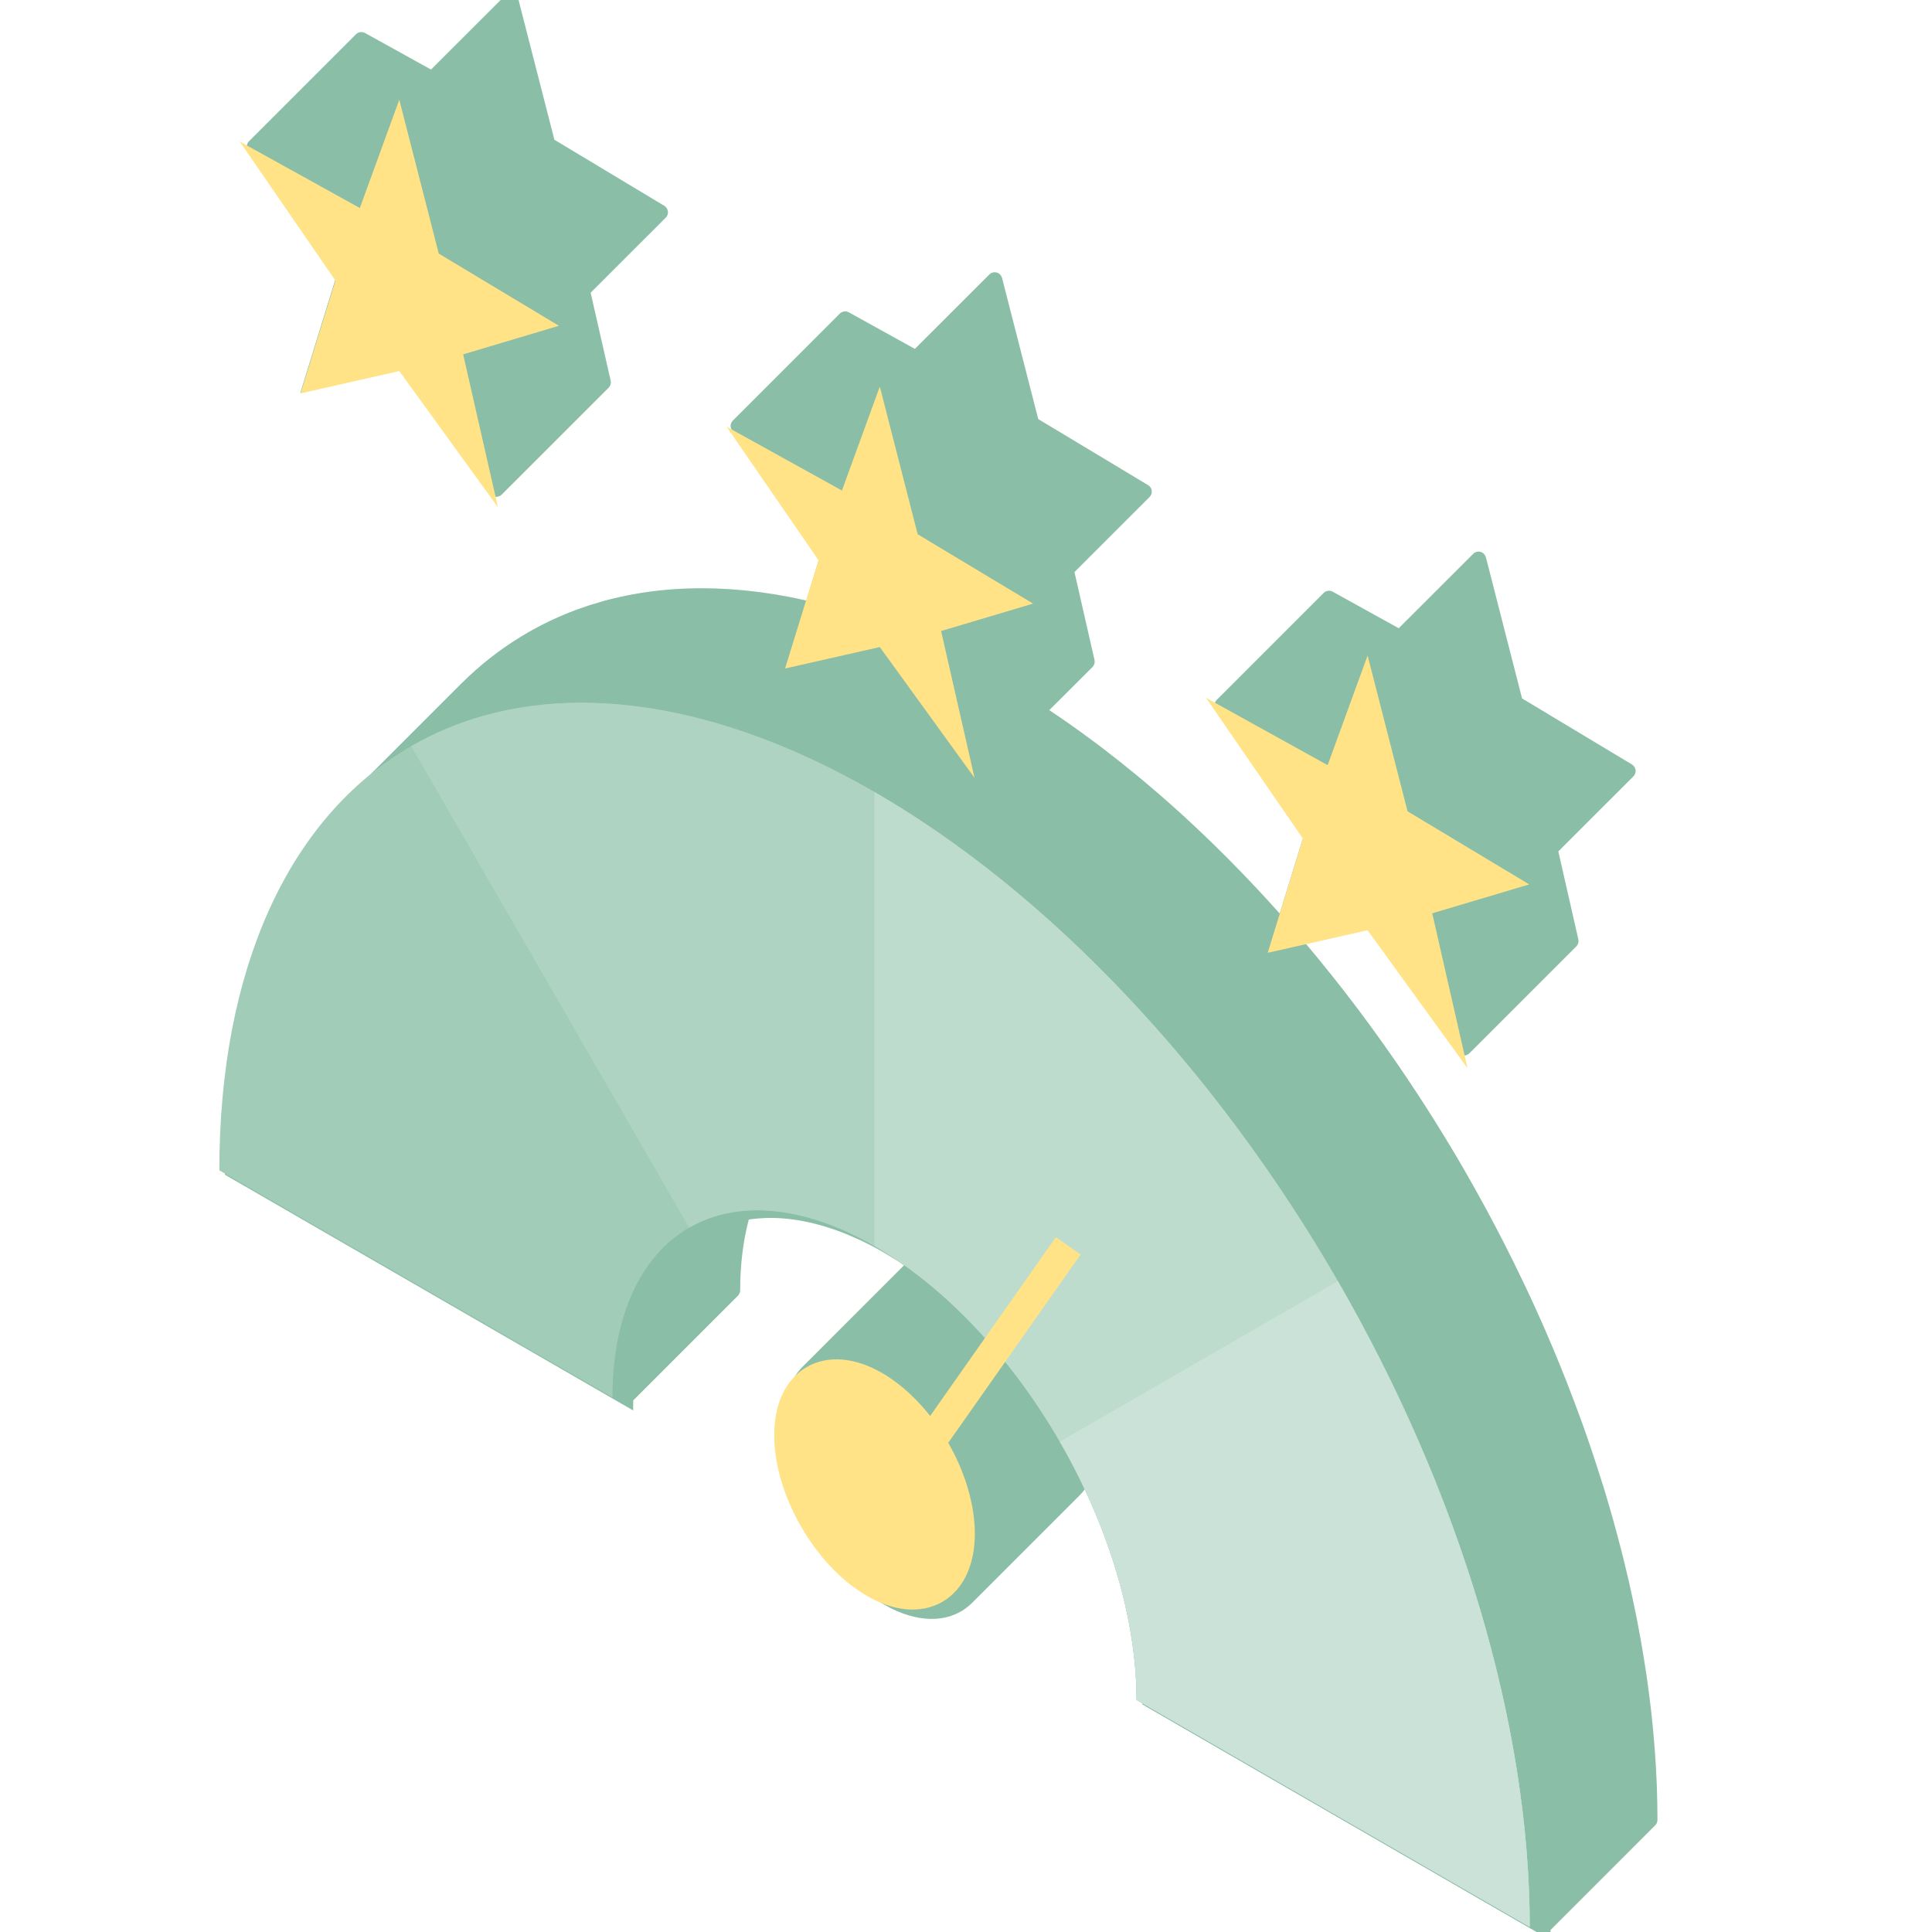 <svg width="70" height="70" viewBox="0 0 70 70" fill="none" xmlns="http://www.w3.org/2000/svg">
<g clip-path="url(#clip0_76_529)">
<path d="M59.779 65.939C59.779 58.669 57.278 50.253 52.826 42.542C48.374 34.831 42.336 28.457 36.04 24.822C29.744 21.186 23.706 20.588 19.254 23.159C14.802 25.729 12.301 31.257 12.301 38.527L26.544 46.751C26.544 43.843 27.545 41.632 29.326 40.603C31.106 39.575 33.522 39.815 36.04 41.269C38.559 42.723 40.974 45.272 42.755 48.357C44.535 51.441 45.536 54.807 45.536 57.715L59.779 65.939Z" fill="#A1CCB8"/>
<path d="M59.779 65.939C59.779 60.517 58.387 54.414 55.779 48.4C53.17 42.386 49.462 36.732 45.125 32.153C40.787 27.574 36.014 24.275 31.409 22.674C26.804 21.073 22.574 21.242 19.254 23.159L29.326 40.603C30.654 39.837 32.346 39.769 34.188 40.41C36.03 41.05 37.939 42.37 39.674 44.201C41.409 46.033 42.892 48.294 43.935 50.7C44.979 53.105 45.536 55.547 45.536 57.715L59.779 65.939Z" fill="#AFD3C3"/>
<path d="M59.779 65.939C59.779 62.339 59.165 58.42 57.972 54.406C56.779 50.391 55.031 46.36 52.826 42.542C50.622 38.724 48.005 35.194 45.125 32.153C42.245 29.113 39.158 26.621 36.04 24.822L36.04 41.269C37.287 41.989 38.522 42.985 39.674 44.201C40.826 45.417 41.873 46.829 42.755 48.357C43.636 49.884 44.336 51.496 44.813 53.102C45.29 54.708 45.536 56.276 45.536 57.715L59.779 65.939Z" fill="#BDDCCD"/>
<path d="M59.779 65.939C59.779 62.34 59.165 58.42 57.972 54.406C56.779 50.392 55.031 46.36 52.826 42.542L42.755 48.357C43.636 49.884 44.336 51.497 44.813 53.102C45.29 54.708 45.536 56.276 45.536 57.716L59.779 65.939Z" fill="#CAE2D7"/>
<path d="M36.04 46.344C36.679 46.713 37.273 47.28 37.766 47.949L37.97 48.242C38.676 49.303 39.126 50.565 39.126 51.689C39.126 53.657 37.744 54.455 36.04 53.471C34.336 52.487 32.954 50.094 32.954 48.126C32.954 46.158 34.335 45.36 36.04 46.344Z" fill="#8FC2AB" stroke="#8FC2AB" stroke-width="1.096"/>
<path d="M38.131 48.271L43.058 41.262" stroke="#8FC2AB" stroke-width="1.096"/>
<path d="M18.51 0.017L19.849 5.24L23.928 7.691L20.677 8.661L21.858 13.852L18.51 9.227L15.161 9.985L16.342 6.158L13.091 1.435L17.17 3.694L18.51 0.017Z" fill="#8BBEA7"/>
<path d="M36.04 10.138L37.38 15.361L41.459 17.812L38.208 18.782L39.389 23.973L36.04 19.349L32.691 20.106L33.873 16.279L30.622 11.556L34.7 13.815L36.04 10.138Z" fill="#8BBEA7"/>
<path d="M53.571 20.26L54.91 25.483L58.989 27.934L55.738 28.903L56.919 34.094L53.571 29.47L50.222 30.227L51.403 26.4L48.152 21.677L52.231 23.936L53.571 20.26Z" fill="#8BBEA7"/>
<path d="M36.043 9.865C36.066 9.865 36.09 9.867 36.113 9.874C36.138 9.881 36.162 9.892 36.183 9.905C36.185 9.906 36.186 9.906 36.187 9.907C36.192 9.91 36.195 9.914 36.199 9.917C36.215 9.928 36.23 9.941 36.244 9.956C36.248 9.961 36.252 9.967 36.256 9.972C36.267 9.987 36.278 10.002 36.286 10.019C36.289 10.027 36.292 10.035 36.295 10.043C36.298 10.052 36.304 10.06 36.306 10.07L37.617 15.184L41.599 17.578L41.626 17.598C41.631 17.603 41.638 17.605 41.643 17.61L41.649 17.616C41.664 17.631 41.677 17.648 41.688 17.666C41.69 17.668 41.693 17.67 41.694 17.673C41.695 17.674 41.695 17.676 41.696 17.677C41.707 17.697 41.715 17.718 41.721 17.74C41.723 17.745 41.724 17.751 41.725 17.756C41.727 17.764 41.729 17.772 41.73 17.78C41.731 17.788 41.73 17.797 41.73 17.805C41.73 17.816 41.731 17.826 41.73 17.836C41.729 17.85 41.726 17.864 41.722 17.878C41.72 17.886 41.72 17.894 41.718 17.902C41.71 17.924 41.698 17.944 41.685 17.964C41.684 17.966 41.684 17.969 41.682 17.971L41.652 18.006L38.93 20.727L39.656 23.913C39.657 23.915 39.656 23.918 39.656 23.921C39.659 23.938 39.662 23.954 39.662 23.971C39.662 23.977 39.662 23.983 39.662 23.988C39.66 24.03 39.647 24.071 39.626 24.108C39.625 24.11 39.623 24.112 39.622 24.114C39.611 24.133 39.599 24.152 39.583 24.168L38.018 25.73C38.104 25.787 38.189 25.845 38.274 25.903C38.316 25.931 38.358 25.959 38.399 25.988C38.464 26.032 38.529 26.076 38.593 26.121C38.624 26.142 38.653 26.163 38.683 26.184C38.791 26.259 38.898 26.335 39.006 26.412C39.083 26.467 39.16 26.523 39.238 26.58C39.335 26.65 39.431 26.721 39.528 26.793C39.604 26.849 39.68 26.905 39.756 26.962C39.838 27.024 39.92 27.087 40.003 27.15C40.362 27.425 40.72 27.708 41.075 27.999C41.106 28.024 41.137 28.049 41.168 28.075C41.41 28.274 41.65 28.478 41.89 28.684C41.928 28.717 41.968 28.749 42.006 28.782C42.258 29.001 42.508 29.224 42.758 29.451C42.798 29.488 42.839 29.525 42.88 29.562C43.401 30.039 43.917 30.533 44.426 31.044C44.478 31.095 44.529 31.146 44.58 31.198C45.185 31.81 45.782 32.444 46.367 33.1L47.224 30.322L44.05 25.71C44.027 25.677 44.013 25.64 44.007 25.603C44.006 25.6 44.004 25.596 44.004 25.593C44.003 25.589 44.003 25.585 44.003 25.581C43.999 25.545 44.003 25.508 44.013 25.473C44.015 25.468 44.018 25.462 44.02 25.457C44.026 25.443 44.032 25.429 44.04 25.416C44.042 25.413 44.043 25.409 44.045 25.406C44.055 25.39 44.068 25.374 44.082 25.36L47.958 21.484L48.005 21.446C48.009 21.444 48.013 21.442 48.017 21.44L48.03 21.431C48.045 21.424 48.061 21.419 48.077 21.415C48.081 21.414 48.084 21.411 48.089 21.41C48.114 21.404 48.141 21.402 48.168 21.404C48.171 21.404 48.174 21.404 48.176 21.404C48.185 21.405 48.194 21.407 48.203 21.409C48.211 21.41 48.219 21.412 48.227 21.414C48.239 21.417 48.249 21.423 48.261 21.427C48.269 21.431 48.277 21.433 48.285 21.437L50.678 22.762L53.377 20.066L53.413 20.035C53.416 20.032 53.42 20.031 53.424 20.029L53.434 20.021C53.45 20.012 53.466 20.005 53.483 20C53.486 19.999 53.489 19.998 53.492 19.997C53.512 19.991 53.533 19.987 53.553 19.986C53.56 19.986 53.566 19.986 53.573 19.986C53.596 19.986 53.62 19.988 53.643 19.995C53.669 20.002 53.692 20.013 53.714 20.026C53.715 20.027 53.716 20.027 53.718 20.028C53.722 20.031 53.725 20.035 53.729 20.038C53.745 20.049 53.761 20.062 53.774 20.077C53.779 20.082 53.782 20.088 53.786 20.093C53.797 20.108 53.808 20.123 53.816 20.14C53.82 20.148 53.822 20.156 53.825 20.164C53.828 20.173 53.834 20.181 53.837 20.191L55.147 25.305L59.13 27.699C59.139 27.705 59.147 27.713 59.156 27.719C59.161 27.724 59.168 27.726 59.174 27.731L59.179 27.737C59.195 27.753 59.209 27.77 59.221 27.789C59.222 27.791 59.223 27.792 59.224 27.794C59.228 27.799 59.228 27.806 59.231 27.811C59.238 27.825 59.244 27.839 59.249 27.854C59.252 27.864 59.254 27.873 59.256 27.883C59.257 27.889 59.26 27.895 59.261 27.901C59.261 27.91 59.26 27.918 59.261 27.927C59.261 27.937 59.261 27.947 59.261 27.957C59.259 27.971 59.256 27.985 59.253 27.999C59.251 28.007 59.251 28.015 59.248 28.023C59.24 28.044 59.23 28.065 59.218 28.084C59.216 28.087 59.215 28.09 59.213 28.093L59.182 28.128L56.461 30.848L57.186 34.034C57.187 34.036 57.186 34.039 57.186 34.042C57.19 34.059 57.192 34.075 57.192 34.093C57.192 34.098 57.192 34.103 57.192 34.109C57.189 34.175 57.163 34.239 57.113 34.289L53.237 38.165C53.221 38.181 53.202 38.193 53.182 38.205C53.176 38.209 53.169 38.211 53.163 38.215C53.148 38.222 53.134 38.228 53.118 38.233C53.113 38.234 53.108 38.235 53.103 38.236C53.084 38.24 53.065 38.244 53.045 38.244C53.041 38.244 53.038 38.244 53.035 38.244C53.03 38.244 53.026 38.245 53.021 38.245C52.987 38.242 52.954 38.231 52.924 38.217C52.92 38.215 52.916 38.214 52.913 38.212C52.903 38.206 52.893 38.199 52.883 38.192C52.878 38.188 52.872 38.185 52.867 38.18C52.86 38.174 52.853 38.168 52.846 38.161C52.839 38.153 52.831 38.146 52.825 38.137C52.824 38.136 52.822 38.134 52.821 38.133L49.578 33.653L47.294 34.17C47.419 34.318 47.542 34.467 47.666 34.617C47.691 34.647 47.716 34.677 47.741 34.708C48.398 35.507 49.04 36.333 49.662 37.183C49.669 37.193 49.675 37.202 49.682 37.212C49.996 37.641 50.304 38.077 50.608 38.518C50.63 38.55 50.652 38.581 50.674 38.613C51.115 39.258 51.547 39.914 51.966 40.583C51.984 40.612 52.003 40.642 52.021 40.672C52.377 41.242 52.726 41.819 53.064 42.405V42.406C53.116 42.496 53.167 42.588 53.218 42.678C53.248 42.73 53.277 42.781 53.306 42.832C53.687 43.504 54.053 44.182 54.404 44.864C54.417 44.889 54.43 44.914 54.443 44.939C54.712 45.462 54.971 45.988 55.221 46.515C55.302 46.685 55.382 46.855 55.461 47.025C55.502 47.115 55.544 47.205 55.586 47.296C55.598 47.322 55.61 47.348 55.622 47.375C55.761 47.68 55.897 47.986 56.03 48.293C56.183 48.645 56.331 48.999 56.476 49.353C56.494 49.396 56.511 49.439 56.528 49.481C56.599 49.656 56.669 49.83 56.738 50.005C56.941 50.519 57.135 51.034 57.32 51.548C57.354 51.644 57.389 51.739 57.423 51.835C57.569 52.249 57.709 52.663 57.843 53.077C57.921 53.315 57.997 53.553 58.071 53.792C58.103 53.895 58.135 53.997 58.166 54.1C58.37 54.776 58.558 55.45 58.73 56.122C58.746 56.182 58.761 56.243 58.776 56.303C58.801 56.401 58.826 56.497 58.849 56.594C58.905 56.82 58.958 57.046 59.01 57.271C59.03 57.36 59.049 57.449 59.069 57.538C59.101 57.679 59.132 57.821 59.162 57.962C59.183 58.061 59.204 58.16 59.224 58.26C59.242 58.345 59.26 58.431 59.277 58.516C59.284 58.55 59.291 58.585 59.298 58.619C59.327 58.765 59.353 58.912 59.381 59.058C59.401 59.169 59.422 59.28 59.442 59.39C59.463 59.505 59.482 59.62 59.502 59.735C59.525 59.873 59.548 60.011 59.57 60.148C59.583 60.228 59.596 60.308 59.608 60.387C59.618 60.451 59.628 60.514 59.638 60.578C59.647 60.64 59.656 60.703 59.665 60.765C59.683 60.894 59.701 61.021 59.718 61.149C59.737 61.289 59.756 61.429 59.773 61.569C59.774 61.577 59.775 61.585 59.776 61.593C59.788 61.69 59.8 61.787 59.811 61.885C59.82 61.962 59.828 62.039 59.837 62.116C59.852 62.255 59.867 62.394 59.881 62.533C59.887 62.597 59.893 62.661 59.899 62.725C59.909 62.828 59.917 62.931 59.925 63.034C59.93 63.086 59.935 63.139 59.939 63.191C59.947 63.292 59.954 63.394 59.962 63.495C59.985 63.82 60.005 64.143 60.019 64.464C60.021 64.504 60.023 64.544 60.024 64.585C60.026 64.641 60.029 64.697 60.031 64.753C60.045 65.15 60.052 65.545 60.053 65.936L60.053 65.939C60.053 65.946 60.051 65.954 60.05 65.961C60.05 65.964 60.051 65.967 60.05 65.97C60.048 65.996 60.043 66.021 60.033 66.045C60.019 66.078 59.999 66.108 59.973 66.133L56.178 69.929V70.291L55.78 70.061C55.775 70.059 55.77 70.057 55.765 70.054L41.522 61.831C41.52 61.83 41.519 61.827 41.516 61.826L41.386 61.751V61.598C41.386 61.596 41.385 61.594 41.385 61.593C41.385 61.486 41.38 61.379 41.378 61.271C41.376 61.193 41.373 61.113 41.37 61.034C41.368 60.998 41.367 60.963 41.365 60.927C41.36 60.833 41.355 60.737 41.348 60.641C41.344 60.587 41.339 60.532 41.335 60.477C41.301 60.077 41.25 59.668 41.181 59.254C41.102 58.776 41.001 58.292 40.878 57.804C40.849 57.69 40.817 57.575 40.786 57.46C40.712 57.188 40.63 56.916 40.543 56.642C40.457 56.375 40.365 56.108 40.267 55.84C40.252 55.8 40.237 55.76 40.222 55.719C40.194 55.642 40.164 55.565 40.133 55.487C40.112 55.43 40.09 55.374 40.067 55.317C39.892 54.876 39.701 54.436 39.495 54.001C39.465 53.938 39.433 53.876 39.403 53.813C39.34 53.911 39.275 54.006 39.2 54.09L39.109 54.187H39.108L39.109 54.188L35.233 58.064C34.513 58.785 33.416 58.845 32.258 58.26L32.027 58.133C30.992 57.536 30.07 56.522 29.408 55.376C29.006 54.679 28.694 53.923 28.512 53.169C28.393 52.682 28.328 52.197 28.328 51.728C28.328 50.774 28.596 50.002 29.093 49.504H29.095L32.756 45.842C32.685 45.794 32.615 45.745 32.544 45.7C32.501 45.673 32.459 45.645 32.416 45.619C32.384 45.599 32.352 45.581 32.32 45.561C32.211 45.494 32.103 45.429 31.995 45.366C31.714 45.205 31.436 45.06 31.161 44.93C31.131 44.917 31.102 44.904 31.072 44.89C30.965 44.841 30.857 44.794 30.751 44.75C30.573 44.675 30.396 44.608 30.221 44.547C30.198 44.539 30.175 44.532 30.152 44.524C30.076 44.498 30 44.474 29.925 44.451C29.904 44.445 29.884 44.438 29.863 44.431C29.815 44.417 29.767 44.404 29.718 44.39C29.666 44.376 29.613 44.362 29.561 44.348C29.541 44.343 29.521 44.338 29.501 44.333C29.447 44.319 29.395 44.306 29.342 44.294C29.275 44.279 29.208 44.266 29.141 44.253C28.973 44.219 28.806 44.191 28.642 44.172C28.599 44.166 28.555 44.162 28.512 44.158C28.444 44.151 28.377 44.146 28.31 44.141C28.265 44.139 28.22 44.136 28.175 44.133C27.885 44.12 27.602 44.13 27.328 44.161C27.287 44.166 27.246 44.171 27.205 44.176C27.18 44.18 27.155 44.184 27.13 44.187C26.927 44.951 26.818 45.81 26.818 46.751L26.816 46.763C26.816 46.773 26.816 46.782 26.814 46.791L26.813 46.804C26.812 46.812 26.808 46.82 26.805 46.828C26.804 46.833 26.802 46.839 26.8 46.844C26.795 46.859 26.789 46.872 26.781 46.885C26.779 46.889 26.777 46.893 26.774 46.897C26.773 46.899 26.773 46.901 26.772 46.903L26.738 46.945L22.942 50.741V51.103L22.531 50.866L8.288 42.642L8.15 42.563V42.405C8.15 40.68 8.291 39.05 8.564 37.529C9.226 33.844 10.672 30.807 12.816 28.664L16.693 24.787L16.971 24.518C17.626 23.903 18.343 23.369 19.117 22.922C19.243 22.849 19.37 22.779 19.499 22.712C19.54 22.69 19.581 22.668 19.622 22.647C19.727 22.593 19.834 22.541 19.941 22.49C19.967 22.478 19.992 22.466 20.017 22.454C20.297 22.324 20.581 22.205 20.871 22.097C20.9 22.087 20.929 22.077 20.958 22.066C21.068 22.026 21.179 21.988 21.291 21.951C21.333 21.937 21.375 21.923 21.417 21.91C21.695 21.822 21.978 21.742 22.264 21.674C22.32 21.66 22.377 21.648 22.433 21.635C22.529 21.614 22.625 21.593 22.721 21.574C22.772 21.564 22.822 21.553 22.873 21.544C22.973 21.525 23.074 21.508 23.175 21.491C23.27 21.475 23.365 21.461 23.461 21.448C23.561 21.434 23.661 21.42 23.762 21.408C23.81 21.402 23.858 21.397 23.906 21.392C24.011 21.381 24.116 21.371 24.221 21.362C24.28 21.357 24.338 21.352 24.397 21.348C24.521 21.34 24.646 21.332 24.771 21.327C24.828 21.324 24.886 21.323 24.943 21.321C25.067 21.317 25.192 21.314 25.317 21.313C25.372 21.313 25.428 21.313 25.483 21.313C25.581 21.314 25.678 21.316 25.776 21.318C25.842 21.32 25.908 21.32 25.974 21.323C26.289 21.334 26.608 21.356 26.928 21.386C26.976 21.391 27.024 21.396 27.072 21.401C27.183 21.413 27.295 21.425 27.407 21.439C27.473 21.447 27.538 21.456 27.604 21.465C27.938 21.51 28.274 21.565 28.613 21.631C28.634 21.635 28.654 21.639 28.675 21.643C28.83 21.674 28.986 21.707 29.143 21.742C29.167 21.747 29.19 21.752 29.214 21.758L29.299 21.484L29.694 20.201L26.519 15.589C26.497 15.556 26.483 15.519 26.476 15.482C26.476 15.479 26.474 15.475 26.473 15.471C26.473 15.467 26.473 15.464 26.472 15.46C26.469 15.424 26.473 15.387 26.483 15.352C26.485 15.347 26.488 15.341 26.49 15.336C26.495 15.322 26.5 15.309 26.508 15.297C26.51 15.293 26.512 15.289 26.514 15.285C26.525 15.268 26.537 15.253 26.552 15.239L30.427 11.363L30.474 11.325C30.478 11.322 30.483 11.321 30.487 11.319L30.5 11.31C30.515 11.303 30.531 11.298 30.547 11.294C30.551 11.293 30.554 11.29 30.558 11.289C30.584 11.283 30.611 11.281 30.637 11.283C30.64 11.283 30.643 11.283 30.646 11.283C30.655 11.284 30.664 11.286 30.673 11.288C30.681 11.289 30.689 11.29 30.697 11.293C30.709 11.296 30.719 11.302 30.73 11.306C30.738 11.31 30.747 11.312 30.755 11.316L33.148 12.641L35.846 9.945L35.883 9.914C35.886 9.911 35.89 9.91 35.893 9.908L35.904 9.9C35.92 9.891 35.936 9.884 35.953 9.879C35.956 9.878 35.959 9.877 35.962 9.876C35.982 9.87 36.002 9.866 36.023 9.865C36.03 9.865 36.036 9.865 36.043 9.865ZM18.512 -0.256C18.536 -0.256 18.559 -0.254 18.582 -0.247C18.607 -0.241 18.63 -0.23 18.651 -0.217C18.653 -0.216 18.655 -0.215 18.657 -0.214C18.664 -0.21 18.67 -0.203 18.677 -0.198C18.689 -0.188 18.7 -0.179 18.711 -0.167C18.718 -0.159 18.724 -0.15 18.73 -0.141C18.738 -0.13 18.746 -0.118 18.753 -0.106C18.758 -0.095 18.762 -0.083 18.766 -0.072C18.769 -0.065 18.773 -0.058 18.775 -0.051L20.086 5.063L24.069 7.457C24.078 7.462 24.087 7.47 24.096 7.476C24.1 7.48 24.105 7.484 24.11 7.488C24.116 7.493 24.121 7.499 24.127 7.505C24.136 7.514 24.143 7.524 24.151 7.535C24.154 7.538 24.157 7.541 24.159 7.545C24.16 7.547 24.162 7.549 24.164 7.551C24.167 7.557 24.168 7.563 24.171 7.569C24.178 7.583 24.184 7.597 24.188 7.612C24.191 7.621 24.193 7.631 24.195 7.64C24.196 7.647 24.199 7.653 24.2 7.659C24.201 7.667 24.2 7.676 24.2 7.684C24.2 7.694 24.201 7.704 24.2 7.715C24.199 7.729 24.195 7.743 24.192 7.757C24.19 7.765 24.19 7.773 24.187 7.781C24.18 7.803 24.168 7.823 24.155 7.842C24.154 7.845 24.154 7.848 24.152 7.85L24.122 7.885L21.4 10.606L22.126 13.792L22.128 13.811C22.129 13.821 22.13 13.831 22.131 13.841L22.133 13.86C22.131 13.896 22.122 13.93 22.108 13.963C22.095 13.993 22.076 14.022 22.052 14.047L18.175 17.923C18.16 17.938 18.142 17.95 18.124 17.962C18.115 17.967 18.106 17.97 18.097 17.974C18.085 17.98 18.073 17.986 18.059 17.99C18.053 17.992 18.047 17.993 18.041 17.995C18.022 17.999 18.004 18.001 17.985 18.002C17.982 18.002 17.978 18.002 17.974 18.002C17.97 18.002 17.965 18.003 17.96 18.003C17.917 17.999 17.876 17.985 17.84 17.963C17.837 17.961 17.835 17.959 17.833 17.958C17.815 17.946 17.799 17.933 17.785 17.918C17.783 17.916 17.782 17.915 17.78 17.913C17.773 17.905 17.765 17.899 17.759 17.89L14.919 13.966L14.516 13.412L11.345 14.13L10.883 14.234L11.022 13.781L12.164 10.08L8.989 5.467C8.966 5.435 8.953 5.398 8.946 5.361C8.945 5.357 8.944 5.354 8.943 5.35C8.943 5.346 8.943 5.342 8.942 5.339C8.939 5.302 8.942 5.266 8.953 5.231C8.955 5.225 8.958 5.22 8.96 5.215C8.965 5.201 8.97 5.188 8.977 5.175C8.98 5.172 8.982 5.168 8.984 5.164C8.995 5.147 9.007 5.132 9.021 5.118L12.897 1.242L12.944 1.204C12.948 1.201 12.953 1.2 12.957 1.198L12.97 1.189C12.985 1.182 13 1.177 13.016 1.173C13.02 1.171 13.024 1.169 13.028 1.168C13.054 1.162 13.081 1.16 13.107 1.162C13.11 1.162 13.113 1.162 13.116 1.162C13.125 1.163 13.134 1.165 13.142 1.167C13.15 1.168 13.159 1.169 13.167 1.172C13.178 1.175 13.189 1.18 13.2 1.185C13.208 1.189 13.217 1.191 13.224 1.195L15.617 2.52L18.315 -0.176L18.325 -0.184L18.352 -0.207C18.355 -0.209 18.358 -0.211 18.36 -0.212L18.373 -0.221C18.389 -0.23 18.405 -0.238 18.423 -0.243C18.424 -0.244 18.427 -0.244 18.428 -0.244C18.449 -0.251 18.471 -0.255 18.493 -0.256C18.499 -0.257 18.506 -0.256 18.512 -0.256Z" fill="#8BBEA7"/>
<path d="M55.425 69.816C55.425 62.546 52.924 54.13 48.472 46.418C44.02 38.707 37.982 32.333 31.686 28.698C25.39 25.063 19.352 24.465 14.9 27.035C10.448 29.606 7.947 35.134 7.947 42.404L22.19 50.628C22.19 47.72 23.191 45.508 24.971 44.48C26.752 43.452 29.167 43.691 31.686 45.145C34.204 46.599 36.62 49.149 38.4 52.233C40.181 55.318 41.181 58.684 41.181 61.592L55.425 69.816Z" fill="#A1CCB8"/>
<path d="M55.425 69.816C55.425 64.394 54.033 58.291 51.424 52.277C48.816 46.263 45.108 40.609 40.77 36.03C36.433 31.451 31.66 28.152 27.055 26.551C22.45 24.95 18.22 25.119 14.9 27.035L24.971 44.48C26.299 43.713 27.991 43.646 29.833 44.286C31.675 44.927 33.585 46.246 35.32 48.078C37.055 49.91 38.538 52.171 39.581 54.577C40.625 56.982 41.181 59.424 41.181 61.592L55.425 69.816Z" fill="#AFD3C3"/>
<path d="M55.425 69.816C55.425 66.216 54.811 62.297 53.618 58.282C52.425 54.268 50.676 50.237 48.472 46.418C46.268 42.6 43.651 39.07 40.77 36.03C37.89 32.989 34.803 30.498 31.686 28.698L31.686 45.145C32.933 45.865 34.168 46.862 35.32 48.078C36.472 49.294 37.519 50.706 38.4 52.233C39.282 53.761 39.981 55.373 40.459 56.979C40.936 58.585 41.181 60.152 41.181 61.592L55.425 69.816Z" fill="#BDDCCD"/>
<path d="M55.425 69.816C55.425 66.216 54.811 62.297 53.618 58.282C52.425 54.268 50.676 50.237 48.472 46.418L38.4 52.233C39.282 53.761 39.981 55.373 40.459 56.979C40.936 58.585 41.181 60.152 41.181 61.592L55.425 69.816Z" fill="#CAE2D7"/>
<path d="M31.686 50.221C32.325 50.59 32.919 51.157 33.412 51.826L33.616 52.119C34.322 53.18 34.772 54.442 34.772 55.566C34.772 57.534 33.39 58.332 31.686 57.348C29.981 56.364 28.6 53.97 28.599 52.002C28.599 50.035 29.981 49.237 31.686 50.221Z" fill="#FFE386" stroke="#FFE386" stroke-width="1.096"/>
<path d="M33.777 52.148L38.704 45.139" stroke="#FFE386" stroke-width="1.096"/>
<path d="M14.467 3.613L15.897 9.188L20.251 11.804L16.781 12.839L18.042 18.38L14.467 13.444L10.893 14.252L12.154 10.167L8.684 5.126L13.038 7.537L14.467 3.613Z" fill="#FFE386"/>
<path d="M31.877 14.006L33.25 19.358L37.43 21.87L34.098 22.863L35.309 28.183L31.877 23.444L28.445 24.22L29.656 20.298L26.325 15.458L30.505 17.773L31.877 14.006Z" fill="#FFE386"/>
<path d="M49.551 23.75L50.998 29.395L55.407 32.044L51.893 33.091L53.17 38.702L49.551 33.704L45.931 34.522L47.208 30.386L43.695 25.282L48.103 27.723L49.551 23.75Z" fill="#FFE386"/>
</g>
<defs>
<clipPath id="clip0_76_529">
<rect width="70" height="70" fill="white"/>
</clipPath>
</defs>
</svg>
